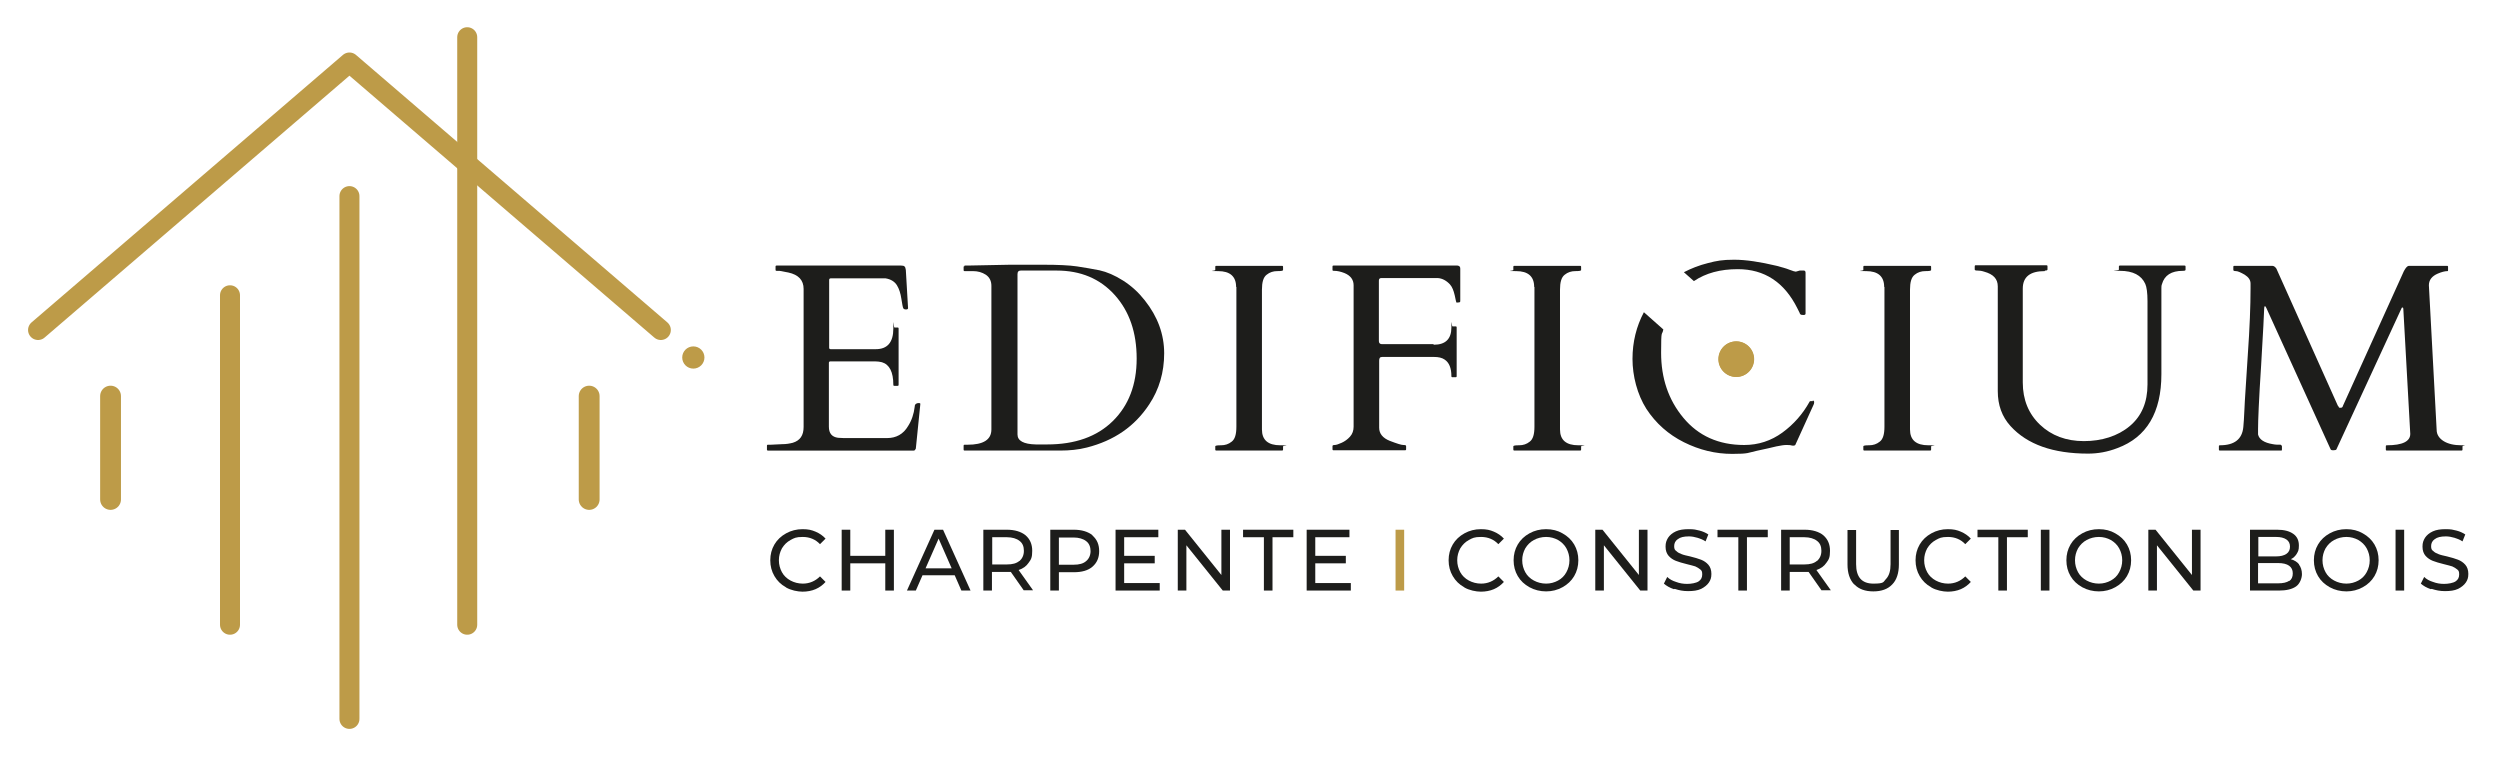 <svg xmlns="http://www.w3.org/2000/svg" id="Calque_1" viewBox="0 0 900 280.9"><defs><style>      .st0 {        stroke-width: 7.5px;      }      .st0, .st1 {        fill: none;        stroke: #bd9b48;        stroke-linecap: round;        stroke-linejoin: round;      }      .st1 {        stroke-width: 7.2px;      }      .st2 {        fill: #1d1d1b;      }      .st3 {        fill: #bd9b48;      }    </style></defs><g><polyline class="st1" points="13.7 118.8 125.8 22.5 237.9 118.8"></polyline><line class="st1" x1="168.2" y1="13.4" x2="168.2" y2="224.9"></line><line class="st1" x1="125.8" y1="70.6" x2="125.8" y2="258.8"></line><line class="st1" x1="82.8" y1="106.3" x2="82.8" y2="224.9"></line><line class="st0" x1="39.8" y1="142.6" x2="39.8" y2="179.8"></line><line class="st0" x1="212.1" y1="142.6" x2="212.1" y2="179.8"></line><circle class="st3" cx="249.6" cy="128.7" r="4"></circle></g><g><g><path class="st2" d="M609.8,101.2c4.3-2.9,9.5-4.3,15.8-4.3,9.6,0,16.8,4.7,21.5,14.2,0,0,.1.2.2.4.1.2.2.4.3.6s.2.4.3.6c0,.2.2.4.3.5s.4.2,1,.2.8-.2.8-.5v-14.7c0-.5-.2-.8-.6-.8h-1.5l-1.4.4c-.3,0-1-.2-2.3-.7-1.2-.5-2.8-.9-4.6-1.4-5.9-1.4-11-2.2-15.3-2.2s-6.3.4-9.4,1.2c-3.2.8-6,1.9-8.7,3.3l3.5,3.1Z"></path><path class="st2" d="M652.6,144.4h-.6c-.3,0-.5,0-.6.3-2.4,4.3-5.6,8-9.7,11-4.1,3-8.7,4.5-13.8,4.5-9.2,0-16.5-3.3-21.9-9.8-5.4-6.5-8-14.3-8-23.4s.3-5.8.8-8.4l-7-6.2c-2.7,5.1-4.1,10.7-4.1,16.8s1.7,12.8,5,18c3.4,5.2,7.9,9.2,13.5,12,5.6,2.8,11.4,4.2,17.4,4.2s5.6-.4,8.8-1.1,5.6-1.2,7.1-1.6c1.5-.3,2.7-.5,3.5-.5s1.5,0,2.1.2c.6.1,1,0,1.2-.2l6.5-14.3c.2-.3.3-.7.3-1.1s-.2-.6-.5-.6Z"></path></g><circle class="st3" cx="625" cy="129.3" r="6.4"></circle><g><path class="st2" d="M276.1,161.8v-1.3c0-.3.1-.4.4-.4h1c1.3,0,2.7-.2,4.1-.2,1.4,0,2.6-.2,3.8-.5,2.6-.8,3.9-2.6,3.9-5.7v-49.7c0-3.1-1.8-5.1-5.5-5.9-1-.2-2.1-.4-3.2-.6h-1c-.3,0-.4-.1-.4-.4v-1.1c0-.3.1-.4.4-.4h44.8c.6,0,1,.1,1.2.3.3.2.4.7.5,1.3l.8,13.7c0,.3-.2.5-.7.5s-.8-.1-1-.4c-.2-.3-.4-1.5-.7-3.4-.3-2-.8-3.6-1.6-4.9-.8-1.3-2.2-2.2-4.1-2.5h-19.7c-.4,0-.6.2-.6.6v24.4c0,.3.2.5.5.5h16.3c4.2,0,6.3-2.5,6.3-7.4s.1-.4.4-.4h1.1c.3,0,.4.1.4.4v20.2c0,.3-.1.4-.4.4h-1.1c-.3,0-.4-.1-.4-.4,0-4.6-1.4-7.3-4.1-8.1-.8-.2-1.6-.3-2.4-.3h-16.2c-.3,0-.5.2-.5.5v23c0,2.4,1.1,3.7,3.3,4,.6,0,1.3.1,2,.1h15.7c3.2,0,5.8-1.4,7.5-4.3,1.3-2,2.1-4.4,2.4-7,0-.9.6-1.3,1.4-1.3s.6.2.6.6l-1.6,15.8c-.2.4-.4.7-.7.7h-52.5c-.3,0-.4-.1-.4-.4Z"></path><path class="st2" d="M347.1,96c0-.3.1-.4.4-.4h1l15.1-.3c1.8,0,3.8,0,5.9,0h5.9c5.5,0,9.6.2,12.3.6,2.7.4,5.5.9,8.1,1.4,2.7.6,5.5,1.8,8.5,3.7,3,1.9,5.6,4.3,7.8,7.1,4.7,5.9,7,12.3,7,19.1s-1.8,13-5.4,18.4c-5.2,7.9-12.6,13-22.4,15.5-3.1.8-6.3,1.1-9.6,1.1h-34.4c-.3,0-.4-.1-.4-.4v-1.3c0-.3.1-.4.4-.4h1c5.7,0,8.6-1.8,8.6-5.5v-51.7c0-1.8-.7-3.1-2-4-1.4-.9-2.9-1.3-4.6-1.3h-3c-.3,0-.4-.1-.4-.4v-1.3ZM367.5,97.4c-.8,0-1.2.4-1.2,1.3v57.7c0,2.3,2.2,3.5,6.6,3.6,1.3,0,2.6,0,4.1,0,10,0,17.9-2.8,23.6-8.4,5.7-5.6,8.6-13.1,8.6-22.5s-2.6-17-7.9-22.9c-5.3-5.9-12.3-8.8-20.9-8.8h-12.8Z"></path><path class="st2" d="M445,103.3c0-3.8-2.2-5.7-6.5-5.7s-1-.1-1-.4v-1.1c0-.3.1-.4.4-.4h23.6c.3,0,.4.1.4.4v1.1c0,.3-.7.4-2.1.4s-2.7.4-3.8,1.3c-1.2.9-1.7,2.7-1.7,5.4v50.3c0,3.8,2.2,5.7,6.6,5.7s1,.1,1,.4v1.1c0,.3-.1.4-.4.4h-23.6c-.3,0-.4-.1-.4-.4v-1.1c0-.3.7-.4,2.1-.4s2.7-.4,3.8-1.3c1.2-.9,1.7-2.7,1.7-5.4v-50.3Z"></path><path class="st2" d="M516.2,124.1c4.2,0,6.3-2.1,6.3-6.2s.1-.4.4-.4h1.1c.3,0,.4.1.4.4v17.5c0,.3-.1.4-.4.4h-1.1c-.3,0-.4-.1-.4-.4,0-2.9-.8-4.9-2.5-6-.9-.6-2.1-.9-3.8-.9h-18.6c-.8,0-1.1.4-1.1,1.3v24.2c0,2.1,1.3,3.7,3.8,4.7,2.6,1,4.2,1.5,4.9,1.5s1,.1,1,.4v1.1c0,.3-.1.4-.4.4h-25.7c-.3,0-.4-.1-.4-.4v-1.1c0-.3.3-.4.8-.4s1.4-.3,2.5-.8c1.1-.5,2.1-1.2,3-2.2.9-1,1.3-2.2,1.3-3.6v-50.9c0-2-1.1-3.5-3.3-4.4-1.3-.5-2.5-.8-3.7-.8h-.2c-.3,0-.4-.1-.4-.4v-1.1c0-.3.1-.4.4-.4h44.5c.4,0,.7.2.8.3.2.1.3.4.3.8v11.4c0,.4,0,.6-.2.7-.1,0-.3.1-.6.1h-.6c0,0-.3-.9-.6-2.6-.4-1.7-.9-3-1.7-3.9-1.3-1.4-2.8-2.2-4.4-2.3-.7,0-1.5,0-2.4,0h-17.9c-.6,0-.9.3-.9.9v21.8c0,.7.4,1.1,1.1,1.1h18.5Z"></path><path class="st2" d="M552.3,103.3c0-3.8-2.2-5.7-6.5-5.7s-1-.1-1-.4v-1.1c0-.3.1-.4.4-.4h23.6c.3,0,.4.1.4.4v1.1c0,.3-.7.4-2.1.4s-2.7.4-3.8,1.3c-1.2.9-1.7,2.7-1.7,5.4v50.3c0,3.8,2.2,5.7,6.6,5.7s1,.1,1,.4v1.1c0,.3-.1.4-.4.4h-23.6c-.3,0-.4-.1-.4-.4v-1.1c0-.3.7-.4,2.1-.4s2.7-.4,3.8-1.3c1.2-.9,1.7-2.7,1.7-5.4v-50.3Z"></path><path class="st2" d="M678.3,103.3c0-3.8-2.2-5.7-6.5-5.7s-1-.1-1-.4v-1.1c0-.3.1-.4.4-.4h23.6c.3,0,.4.1.4.4v1.1c0,.3-.7.4-2.1.4s-2.7.4-3.8,1.3c-1.2.9-1.7,2.7-1.7,5.4v50.3c0,3.8,2.2,5.7,6.6,5.7s1,.1,1,.4v1.1c0,.3-.1.4-.4.4h-23.6c-.3,0-.4-.1-.4-.4v-1.1c0-.3.7-.4,2.1-.4s2.7-.4,3.8-1.3c1.2-.9,1.7-2.7,1.7-5.4v-50.3Z"></path><path class="st2" d="M736.1,97.6c-5.3,0-7.9,2.1-7.9,6.3v33.8c0,6.2,2.1,11.3,6.2,15.2,4.1,3.9,9.4,5.9,15.8,5.9s12.2-1.8,16.5-5.4c4.3-3.6,6.4-8.6,6.4-15v-30c0-3-.3-5.1-.8-6.2-1.4-3.1-4.4-4.7-9.1-4.7s-.4-.1-.4-.4v-1.1c0-.3.1-.4.4-.4h23.2c.3,0,.4.1.4.4v1.1c0,.3-.3.4-1,.4-4.1,0-6.6,1.6-7.5,4.8-.2.5-.2,1-.2,1.5v30.9c0,13.8-5.3,22.7-15.8,26.6-3.6,1.4-7.1,2-10.6,2-12.6,0-21.9-3.3-27.9-9.9-3.1-3.4-4.6-7.6-4.6-12.6v-37.7c0-2.7-1.6-4.4-4.9-5.3-.9-.3-1.7-.4-2.4-.4s-1-.1-1-.4v-1.1c0-.3.1-.4.3-.4h25.5c.3,0,.4.1.4.4v1.1c0,.3-.3.4-.9.4Z"></path><path class="st2" d="M821.2,160.3c.2,0,.3.1.3.4v1.1c0,.3,0,.4-.3.4h-22c-.3,0-.4-.1-.4-.4v-1.1c0-.3.1-.4.4-.4,5.2,0,8-2.2,8.4-6.6.1-1.3.3-3.4.4-6.4s.6-9.5,1.2-19.4c.7-9.9,1-17.9,1-24.1v-1.7c0-1.3-.7-2.3-2.1-3.2-1.4-.8-2.5-1.3-3.1-1.3s-1-.1-1-.4v-1.1c0-.3.1-.4.4-.4h13.6c.6,0,1.1.4,1.5,1l22.1,49.3c.2.2.3.4.4.6,0,.2.3.2.7.2.4,0,.7-.3.8-.8l21.9-48.4c.7-1.3,1.3-1.9,1.8-1.9h13.7c.3,0,.4.1.4.4v1.1c0,.3,0,.4-.2.4-.9,0-2.1.3-3.5.9-2.1.9-3.2,2.3-3.2,4.2l2.8,52.1c0,1.6.9,3,2.5,4,1.6,1,3.8,1.5,6.4,1.5s.4.1.4.4v1.1c0,.3-.1.4-.4.4h-26.8c-.3,0-.4-.1-.4-.4v-1.1c0-.3.1-.4.4-.4,5.6,0,8.4-1.4,8.4-4.1l-2.5-45c0-.3-.1-.5-.3-.5s-.3.1-.4.4l-23.4,50.7c-.1.2-.5.3-1.1.3s-.9-.1-1-.4l-23.1-50.8c-.2-.4-.4-.7-.5-.7s-.3.3-.3,1c0,1.4-.4,8.3-1.1,20.5-.8,12.2-1.1,19.8-1.1,22.8v1.9c.4,1.8,2.2,3,5.3,3.5.9.2,1.9.2,2.9.2Z"></path></g><g><path class="st2" d="M282.9,211.4c-1.8-1-3.1-2.3-4.1-4-1-1.7-1.5-3.6-1.5-5.7s.5-4,1.5-5.7c1-1.7,2.4-3,4.2-4,1.8-1,3.8-1.5,5.9-1.5s3.3.3,4.7.9c1.4.6,2.6,1.4,3.6,2.5l-2,2c-1.6-1.7-3.7-2.6-6.2-2.6s-3.1.4-4.4,1.1c-1.3.7-2.3,1.7-3.1,3-.7,1.3-1.1,2.7-1.1,4.3s.4,3,1.1,4.3c.7,1.3,1.8,2.3,3.1,3,1.3.7,2.8,1.1,4.4,1.1,2.4,0,4.5-.9,6.2-2.6l2,2c-1,1.1-2.2,2-3.6,2.6-1.4.6-3,.9-4.7.9s-4.2-.5-5.9-1.5Z"></path><path class="st2" d="M321.8,190.7v21.9h-3.1v-9.8h-12.6v9.8h-3.1v-21.9h3.1v9.4h12.6v-9.4h3.1Z"></path><path class="st2" d="M343.7,207.1h-11.6l-2.4,5.5h-3.2l9.9-21.9h3.1l9.9,21.9h-3.3l-2.4-5.5ZM342.6,204.6l-4.7-10.7-4.7,10.7h9.4Z"></path><path class="st2" d="M368.6,212.6l-4.7-6.7c-.6,0-1,0-1.4,0h-5.4v6.7h-3.1v-21.9h8.5c2.8,0,5.1.7,6.7,2,1.6,1.4,2.4,3.2,2.4,5.6s-.4,3.1-1.3,4.3c-.8,1.2-2,2.1-3.6,2.6l5.2,7.3h-3.4ZM367,202c1-.9,1.6-2.1,1.6-3.7s-.5-2.8-1.6-3.6c-1-.8-2.6-1.3-4.5-1.3h-5.3v9.8h5.3c2,0,3.5-.4,4.5-1.3Z"></path><path class="st2" d="M393.3,192.8c1.6,1.4,2.4,3.2,2.4,5.6s-.8,4.2-2.4,5.6c-1.6,1.4-3.9,2-6.7,2h-5.4v6.6h-3.1v-21.9h8.5c2.8,0,5.1.7,6.7,2ZM391,202c1-.8,1.6-2.1,1.6-3.6s-.5-2.8-1.6-3.6c-1-.8-2.6-1.3-4.5-1.3h-5.3v9.8h5.3c2,0,3.5-.4,4.5-1.3Z"></path><path class="st2" d="M417.5,209.9v2.7h-15.9v-21.9h15.4v2.7h-12.3v6.7h11v2.7h-11v7.1h12.8Z"></path><path class="st2" d="M442.8,190.7v21.9h-2.6l-13.1-16.3v16.3h-3.1v-21.9h2.6l13.1,16.3v-16.3h3.1Z"></path><path class="st2" d="M455,193.4h-7.5v-2.7h18.1v2.7h-7.5v19.2h-3.1v-19.2Z"></path><path class="st2" d="M486.3,209.9v2.7h-15.9v-21.9h15.4v2.7h-12.3v6.7h11v2.7h-11v7.1h12.8Z"></path><path class="st3" d="M502.4,190.7h3.1v21.9h-3.1v-21.9Z"></path><path class="st2" d="M527.1,211.4c-1.8-1-3.1-2.3-4.1-4-1-1.7-1.5-3.6-1.5-5.7s.5-4,1.5-5.7c1-1.7,2.4-3,4.2-4,1.8-1,3.8-1.5,5.9-1.5s3.3.3,4.7.9c1.4.6,2.6,1.4,3.6,2.5l-2,2c-1.6-1.7-3.7-2.6-6.2-2.6s-3.1.4-4.4,1.1c-1.3.7-2.3,1.7-3.1,3-.7,1.3-1.1,2.7-1.1,4.3s.4,3,1.1,4.3c.7,1.3,1.8,2.3,3.1,3,1.3.7,2.8,1.1,4.4,1.1,2.4,0,4.5-.9,6.2-2.6l2,2c-1,1.1-2.2,2-3.6,2.6-1.4.6-3,.9-4.7.9s-4.2-.5-5.9-1.5Z"></path><path class="st2" d="M550.6,211.4c-1.8-1-3.2-2.3-4.2-4-1-1.7-1.5-3.6-1.5-5.7s.5-4,1.5-5.7c1-1.7,2.4-3,4.2-4,1.8-1,3.8-1.5,6-1.5s4.2.5,5.9,1.5c1.8,1,3.2,2.3,4.2,4,1,1.7,1.5,3.6,1.5,5.7s-.5,4-1.5,5.7c-1,1.7-2.4,3-4.2,4-1.8,1-3.8,1.5-5.9,1.5s-4.2-.5-6-1.5ZM560.9,209c1.3-.7,2.3-1.7,3-3,.7-1.3,1.1-2.7,1.1-4.3s-.4-3-1.1-4.3c-.7-1.3-1.8-2.3-3-3-1.3-.7-2.7-1.1-4.3-1.1s-3.1.4-4.4,1.1c-1.3.7-2.3,1.7-3.1,3-.7,1.3-1.1,2.7-1.1,4.3s.4,3,1.1,4.3c.7,1.3,1.8,2.3,3.1,3,1.3.7,2.8,1.1,4.4,1.1s3-.4,4.3-1.1Z"></path><path class="st2" d="M593.1,190.7v21.9h-2.6l-13.1-16.3v16.3h-3.1v-21.9h2.6l13.1,16.3v-16.3h3.1Z"></path><path class="st2" d="M602.6,212.1c-1.5-.5-2.7-1.2-3.6-2l1.2-2.4c.8.8,1.9,1.4,3.2,1.8,1.3.5,2.6.7,4,.7s3.2-.3,4.1-.9c.9-.6,1.3-1.4,1.3-2.5s-.2-1.4-.7-1.8-1.1-.8-1.8-1.1c-.7-.2-1.7-.5-3-.8-1.6-.4-3-.8-4-1.2-1-.4-1.9-1-2.6-1.8-.7-.8-1.1-1.9-1.1-3.3s.3-2.2.9-3.2c.6-.9,1.5-1.7,2.8-2.3,1.3-.6,2.8-.8,4.7-.8s2.6.2,3.8.5,2.3.8,3.2,1.4l-1,2.5c-.9-.6-1.9-1-2.9-1.3-1-.3-2.1-.5-3.1-.5-1.8,0-3.1.3-4,1-.9.6-1.3,1.5-1.3,2.5s.2,1.4.8,1.8c.5.5,1.1.8,1.9,1.1.7.3,1.7.5,3,.8,1.6.4,3,.8,4,1.2,1,.4,1.9,1,2.6,1.8.7.8,1.1,1.9,1.1,3.3s-.3,2.2-.9,3.1c-.6.9-1.6,1.7-2.8,2.3-1.3.6-2.8.8-4.7.8s-3.2-.3-4.8-.8Z"></path><path class="st2" d="M625.8,193.4h-7.5v-2.7h18.1v2.7h-7.5v19.2h-3.1v-19.2Z"></path><path class="st2" d="M655.8,212.6l-4.7-6.7c-.6,0-1,0-1.4,0h-5.4v6.7h-3.1v-21.9h8.5c2.8,0,5.1.7,6.7,2,1.6,1.4,2.4,3.2,2.4,5.6s-.4,3.1-1.3,4.3c-.8,1.2-2,2.1-3.6,2.6l5.2,7.3h-3.4ZM654.1,202c1-.9,1.6-2.1,1.6-3.7s-.5-2.8-1.6-3.6c-1-.8-2.6-1.3-4.5-1.3h-5.3v9.8h5.3c2,0,3.5-.4,4.5-1.3Z"></path><path class="st2" d="M667.5,210.4c-1.6-1.7-2.4-4.1-2.4-7.2v-12.4h3.1v12.3c0,4.7,2.1,7,6.2,7s3.5-.6,4.6-1.7c1.1-1.2,1.6-2.9,1.6-5.3v-12.3h3v12.4c0,3.1-.8,5.6-2.4,7.2-1.6,1.7-3.9,2.5-6.8,2.5s-5.2-.8-6.8-2.5Z"></path><path class="st2" d="M695.2,211.4c-1.8-1-3.1-2.3-4.1-4-1-1.7-1.5-3.6-1.5-5.7s.5-4,1.5-5.7c1-1.7,2.4-3,4.2-4,1.8-1,3.8-1.5,5.9-1.5s3.3.3,4.7.9c1.4.6,2.6,1.4,3.6,2.5l-2,2c-1.6-1.7-3.7-2.6-6.2-2.6s-3.1.4-4.4,1.1c-1.3.7-2.3,1.7-3.1,3-.7,1.3-1.1,2.7-1.1,4.3s.4,3,1.1,4.3c.7,1.3,1.8,2.3,3.1,3,1.3.7,2.8,1.1,4.4,1.1,2.4,0,4.5-.9,6.2-2.6l2,2c-1,1.1-2.2,2-3.6,2.6-1.4.6-3,.9-4.7.9s-4.2-.5-5.9-1.5Z"></path><path class="st2" d="M719.4,193.4h-7.5v-2.7h18.1v2.7h-7.5v19.2h-3.1v-19.2Z"></path><path class="st2" d="M734.7,190.7h3.1v21.9h-3.1v-21.9Z"></path><path class="st2" d="M749.6,211.4c-1.8-1-3.2-2.3-4.2-4-1-1.7-1.5-3.6-1.5-5.7s.5-4,1.5-5.7c1-1.7,2.4-3,4.2-4,1.8-1,3.8-1.5,6-1.5s4.2.5,5.9,1.5c1.8,1,3.2,2.3,4.2,4,1,1.7,1.5,3.6,1.5,5.7s-.5,4-1.5,5.7c-1,1.7-2.4,3-4.2,4-1.8,1-3.8,1.5-5.9,1.5s-4.2-.5-6-1.5ZM759.9,209c1.3-.7,2.3-1.7,3-3,.7-1.3,1.1-2.7,1.1-4.3s-.4-3-1.1-4.3c-.7-1.3-1.8-2.3-3-3-1.3-.7-2.7-1.1-4.3-1.1s-3.1.4-4.4,1.1c-1.3.7-2.3,1.7-3.1,3-.7,1.3-1.1,2.7-1.1,4.3s.4,3,1.1,4.3c.7,1.3,1.8,2.3,3.1,3,1.3.7,2.8,1.1,4.4,1.1s3-.4,4.3-1.1Z"></path><path class="st2" d="M792.2,190.7v21.9h-2.6l-13.1-16.3v16.3h-3.1v-21.9h2.6l13.1,16.3v-16.3h3.1Z"></path><path class="st2" d="M827.6,203.2c.7.9,1.1,2.1,1.1,3.5s-.7,3.4-2.1,4.4c-1.4,1-3.5,1.5-6.2,1.5h-10.4v-21.9h9.8c2.5,0,4.4.5,5.8,1.5,1.4,1,2,2.4,2,4.2s-.3,2.1-.8,3c-.5.8-1.2,1.5-2.1,1.9,1.3.4,2.3,1,3,1.9ZM813,193.3v7h6.4c1.6,0,2.8-.3,3.7-.9.9-.6,1.3-1.5,1.3-2.6s-.4-2-1.3-2.6c-.9-.6-2.1-.9-3.7-.9h-6.4ZM824.1,209.2c.9-.6,1.3-1.5,1.3-2.8,0-2.4-1.8-3.7-5.3-3.7h-7.2v7.3h7.2c1.8,0,3.1-.3,4-.9Z"></path><path class="st2" d="M838.7,211.4c-1.8-1-3.2-2.3-4.2-4-1-1.7-1.5-3.6-1.5-5.7s.5-4,1.5-5.7c1-1.7,2.4-3,4.2-4,1.8-1,3.8-1.5,6-1.5s4.2.5,5.9,1.5c1.8,1,3.2,2.3,4.2,4,1,1.7,1.5,3.6,1.5,5.7s-.5,4-1.5,5.7c-1,1.7-2.4,3-4.2,4-1.8,1-3.8,1.5-5.9,1.5s-4.2-.5-6-1.5ZM849,209c1.3-.7,2.3-1.7,3-3,.7-1.3,1.1-2.7,1.1-4.3s-.4-3-1.1-4.3c-.7-1.3-1.8-2.3-3-3-1.3-.7-2.7-1.1-4.3-1.1s-3.1.4-4.4,1.1c-1.3.7-2.3,1.7-3.1,3-.7,1.3-1.1,2.7-1.1,4.3s.4,3,1.1,4.3c.7,1.3,1.8,2.3,3.1,3,1.3.7,2.8,1.1,4.4,1.1s3-.4,4.3-1.1Z"></path><path class="st2" d="M862.4,190.7h3.1v21.9h-3.1v-21.9Z"></path><path class="st2" d="M875.1,212.1c-1.5-.5-2.7-1.2-3.6-2l1.2-2.4c.8.8,1.9,1.4,3.2,1.8,1.3.5,2.6.7,4,.7s3.2-.3,4.1-.9c.9-.6,1.3-1.4,1.3-2.5s-.2-1.4-.7-1.8-1.1-.8-1.8-1.1c-.7-.2-1.7-.5-3-.8-1.6-.4-3-.8-4-1.2-1-.4-1.9-1-2.6-1.8-.7-.8-1.1-1.9-1.1-3.3s.3-2.2.9-3.2c.6-.9,1.5-1.7,2.8-2.3,1.3-.6,2.8-.8,4.7-.8s2.6.2,3.8.5,2.3.8,3.2,1.4l-1,2.5c-.9-.6-1.9-1-2.9-1.3-1-.3-2.1-.5-3.1-.5-1.8,0-3.1.3-4,1-.9.6-1.3,1.5-1.3,2.5s.2,1.4.8,1.8c.5.5,1.1.8,1.9,1.1.7.3,1.7.5,3,.8,1.6.4,3,.8,4,1.2,1,.4,1.9,1,2.6,1.8.7.8,1.1,1.9,1.1,3.3s-.3,2.2-.9,3.1c-.6.9-1.6,1.7-2.8,2.3-1.3.6-2.8.8-4.7.8s-3.2-.3-4.8-.8Z"></path></g><circle class="st3" cx="625.1" cy="129.3" r="6.4"></circle></g></svg>